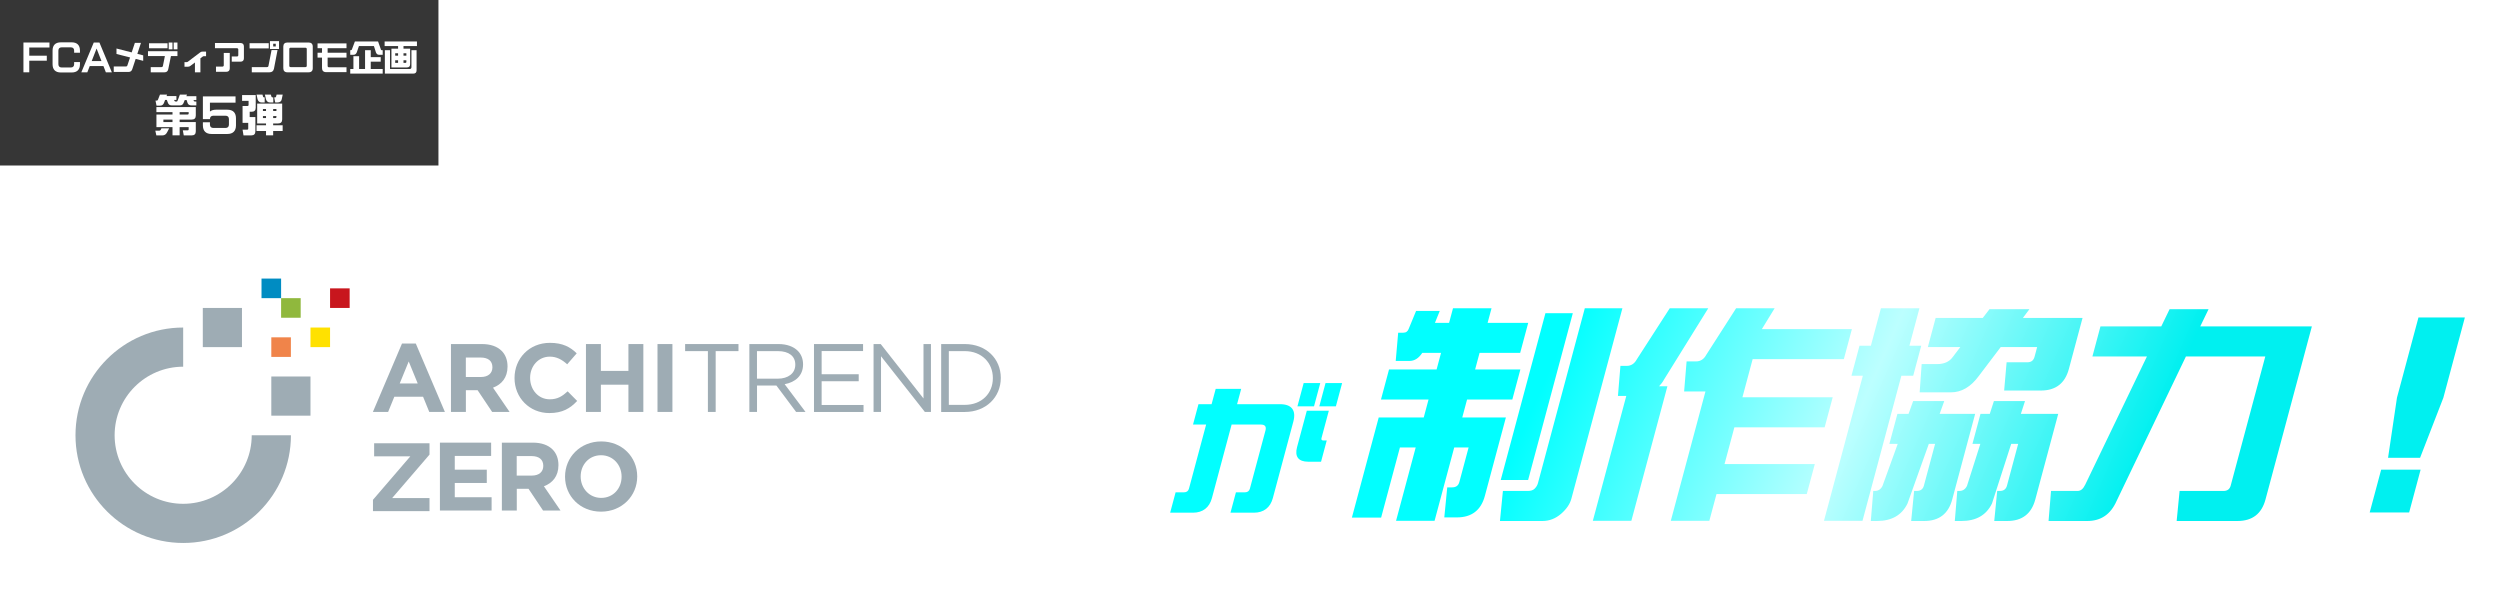 <svg width="861" height="211" viewBox="0 0 861 211" fill="none" xmlns="http://www.w3.org/2000/svg">
<path d="M843.82 53.8V40.04H846.268V53.8H843.82ZM854.412 44.92V43.096C854.412 42.76 854.22 42.584 853.884 42.584H848.156V40.44H855.42C856.364 40.44 856.86 40.936 856.86 41.88V44.92H854.412ZM849.516 53.48C848.572 53.48 848.076 52.968 848.076 52.04V49H850.524V50.808C850.524 51.144 850.716 51.336 851.052 51.336H856.94V53.48H849.516Z" fill="white"/>
<path d="M832.15 28.745V56.3H821.524V52.406H827.86V28.745H832.15Z" fill="white"/>
<path d="M804.918 54.98C801.486 54.98 799.638 53.132 799.638 49.7V47.951H804.786V48.512C804.786 49.865 805.545 50.624 806.898 50.624H813.168C814.521 50.624 815.28 49.865 815.28 48.512V47.786C815.28 46.433 814.521 45.674 813.168 45.674H805.248C801.816 45.674 799.968 43.826 799.968 40.394V37.49C799.968 34.058 801.816 32.21 805.248 32.21H814.818C818.25 32.21 820.098 34.058 820.098 37.49V39.239H814.95V38.678C814.95 37.325 814.191 36.566 812.838 36.566H807.228C805.875 36.566 805.116 37.325 805.116 38.678V39.206C805.116 40.559 805.875 41.318 807.228 41.318H815.148C818.58 41.318 820.428 43.166 820.428 46.598V49.7C820.428 53.132 818.58 54.98 815.148 54.98H804.918Z" fill="white"/>
<path d="M776.532 54.815V32.375H780.822L781.68 34.091C782.802 32.837 784.485 32.21 786.762 32.21H790.887C795.177 32.21 797.487 34.52 797.487 38.81V54.815H791.877V39.668C791.877 37.952 790.953 37.028 789.237 37.028H784.782C783.066 37.028 782.142 37.952 782.142 39.668V54.815H776.532Z" fill="white"/>
<path d="M759.223 54.98C754.933 54.98 752.623 52.67 752.623 48.38V38.81C752.623 34.52 754.933 32.21 759.223 32.21H767.143C771.433 32.21 773.743 34.52 773.743 38.81V48.38C773.743 52.67 771.433 54.98 767.143 54.98H759.223ZM760.873 50.162H765.493C767.209 50.162 768.133 49.238 768.133 47.522V39.668C768.133 37.952 767.209 37.028 765.493 37.028H760.873C759.157 37.028 758.233 37.952 758.233 39.668V47.522C758.233 49.238 759.157 50.162 760.873 50.162Z" fill="white"/>
<path d="M744.205 30.395V26.105H749.815V30.395H744.205ZM744.205 54.815V32.375H749.815V54.815H744.205Z" fill="white"/>
<path d="M736.345 54.815C732.055 54.815 729.745 52.505 729.745 48.215V36.929H725.554V32.375H729.745V26.105H735.223V32.375H741.889V36.929H735.223V47.621C735.223 49.337 736.147 50.261 737.863 50.261H741.889V54.815H736.345Z" fill="white"/>
<path d="M710.217 54.98C705.927 54.98 703.617 52.67 703.617 48.38V38.81C703.617 34.52 705.927 32.21 710.217 32.21H718.137C722.427 32.21 724.737 34.52 724.737 38.81V48.38C724.737 52.67 722.427 54.98 718.137 54.98H710.217ZM711.867 50.162H716.487C718.203 50.162 719.127 49.238 719.127 47.522V39.668C719.127 37.952 718.203 37.028 716.487 37.028H711.867C710.151 37.028 709.227 37.952 709.227 39.668V47.522C709.227 49.238 710.151 50.162 711.867 50.162Z" fill="white"/>
<path d="M667.323 54.815V32.375H671.613L672.438 34.025C673.263 32.837 674.649 32.21 676.563 32.21H682.008C683.922 32.21 685.308 32.837 686.133 34.025C686.958 32.837 688.344 32.21 690.258 32.21H696.198C699.399 32.21 701.148 33.959 701.148 37.16V54.815H695.538V39.008C695.538 37.721 694.845 37.028 693.558 37.028H688.938C687.651 37.028 686.958 37.721 686.958 39.008V54.815H681.348V39.008C681.348 37.721 680.655 37.028 679.368 37.028H674.913C673.626 37.028 672.933 37.721 672.933 39.008V54.815H667.323Z" fill="white"/>
<path d="M639.594 54.815V26.105H664.674V30.923H645.204V37.919H662.595V42.737H645.204V49.997H664.674V54.815H639.594Z" fill="white"/>
<path d="M611.158 54.815V36.929H607.297V32.375H611.158V31.055C611.158 27.854 612.907 26.105 616.108 26.105H625.117V30.527H618.616C617.362 30.527 616.669 31.187 616.636 32.375H625.117V36.929H616.636V54.815H611.158Z" fill="white"/>
<path d="M591.629 54.98C587.339 54.98 585.029 52.67 585.029 48.38V38.81C585.029 34.52 587.339 32.21 591.629 32.21H599.549C603.839 32.21 606.149 34.52 606.149 38.81V48.38C606.149 52.67 603.839 54.98 599.549 54.98H591.629ZM593.279 50.162H597.899C599.615 50.162 600.539 49.238 600.539 47.522V39.668C600.539 37.952 599.615 37.028 597.899 37.028H593.279C591.563 37.028 590.639 37.952 590.639 39.668V47.522C590.639 49.238 591.563 50.162 593.279 50.162Z" fill="white"/>
<path d="M548.589 54.815V26.105H554.199V33.629C555.288 32.705 556.839 32.21 558.819 32.21H562.944C567.234 32.21 569.544 34.52 569.544 38.81V54.815H563.934V39.668C563.934 37.952 563.01 37.028 561.294 37.028H556.839C555.123 37.028 554.199 37.952 554.199 39.668V54.815H548.589Z" fill="white"/>
<path d="M540.729 54.815C536.439 54.815 534.129 52.505 534.129 48.215V36.929H529.938V32.375H534.129V26.105H539.607V32.375H546.273V36.929H539.607V47.621C539.607 49.337 540.531 50.261 542.247 50.261H546.273V54.815H540.729Z" fill="white"/>
<path d="M509.253 60.26V55.442H514.83C515.919 55.442 516.678 55.013 517.173 53.99L517.404 53.495L507.273 32.375H513.081L519.813 46.994L524.961 32.375H530.769L521.991 55.046C520.638 58.577 518.196 60.26 514.401 60.26H509.253Z" fill="white"/>
<path d="M473.934 54.815V26.105H481.821L490.17 49.271L498.552 26.105H506.439V54.815H501.324V31.649L492.909 54.815H487.431L479.049 31.649V54.815H473.934Z" fill="white"/>
<path d="M429.579 54.485V49.139H448.983C449.841 49.139 450.303 48.677 450.303 47.819V26.765H456.144V50.525C456.144 53.099 454.758 54.485 452.184 54.485H429.579ZM429.414 33.959V28.745H442.284V33.959H429.414Z" fill="white"/>
<path d="M412.254 54.815V49.865H415.026C415.653 49.865 416.016 49.502 416.016 48.875V33.695H397.404V28.745H416.016V25.775H421.659V28.745H425.784V33.695H421.659V51.515C421.659 53.66 420.504 54.815 418.359 54.815H412.254ZM398.229 54.815V49.865H400.968C401.562 49.865 401.925 49.535 401.991 48.941L403.542 36.17H408.954L407.073 51.713C406.842 53.759 405.654 54.815 403.608 54.815H398.229Z" fill="white"/>
<path d="M367.044 43.43V26.6H372.654V43.43H367.044ZM368.694 54.815V49.799H385.689C386.547 49.799 387.009 49.337 387.009 48.479V26.6H392.784V50.855C392.784 53.429 391.398 54.815 388.824 54.815H368.694Z" fill="white"/>
<path d="M334.869 53.495V48.479H345.858V32.111H335.694V27.095H362.094V32.111H351.633V48.479H362.919V53.495H334.869Z" fill="white"/>
<path d="M305.994 54.815V49.799H323.814C324.672 49.799 325.134 49.337 325.134 48.479V32.606C325.134 31.748 324.672 31.286 323.814 31.286H314.277C313.551 31.286 313.056 31.55 312.693 32.21L309.459 37.919C308.931 38.876 308.172 39.305 307.083 39.305H303.519V34.685H304.443C304.872 34.685 305.202 34.52 305.433 34.124L308.601 28.547C309.492 26.963 310.746 26.27 312.561 26.27H326.949C329.523 26.27 330.909 27.656 330.909 30.23V50.855C330.909 53.429 329.523 54.815 326.949 54.815H305.994Z" fill="white"/>
<path d="M288.339 44.585V39.569H293.322C294.18 39.569 294.642 39.107 294.642 38.249V32.936C294.642 32.078 294.18 31.616 293.322 31.616H272.169V26.6H296.754C298.899 26.6 300.054 27.755 300.054 29.9V41.285C300.054 43.43 298.899 44.585 296.754 44.585H288.339ZM273.159 54.32V49.304H279.33C280.188 49.304 280.65 48.842 280.65 47.984V36.17H286.425V51.02C286.425 53.165 285.27 54.32 283.125 54.32H273.159Z" fill="white"/>
<path d="M244.449 54.815C241.875 54.815 240.489 53.429 240.489 50.855V30.725C240.489 27.722 242.106 26.105 245.109 26.105H264.579C267.582 26.105 269.199 27.722 269.199 30.725V50.855C269.199 53.429 267.813 54.815 265.239 54.815H260.124V50.36H262.5C263.127 50.36 263.49 49.997 263.49 49.37V32.045C263.49 31.187 263.028 30.725 262.17 30.725H247.518C246.66 30.725 246.198 31.187 246.198 32.045V48.875C246.198 49.733 246.66 50.195 247.518 50.195H249.993C250.851 50.195 251.313 49.733 251.313 48.875V33.2H257.022V50.855C257.022 53.429 255.636 54.815 253.062 54.815H244.449Z" fill="white"/>
<path d="M208.182 56.069V52.175H221.547V49.865H209.304V46.235H221.547V44.189H213.396C212.835 45.245 211.878 45.773 210.459 45.773H208.479L207.687 42.143H208.182C208.743 42.143 209.007 41.846 209.238 41.219L209.931 39.536H215.145L214.749 40.559H221.547V38.579H209.403V25.049H237.981V35.411C237.981 37.523 236.925 38.579 234.813 38.579H227.025V40.559H238.674V44.189H227.025V46.235H238.674V49.865H227.025V52.175H239.07V56.069H208.182ZM214.881 30.263H232.503V28.547H214.881V30.263ZM214.881 35.081H231.678C232.239 35.081 232.503 34.817 232.503 34.256V33.365H214.881V35.081Z" fill="white"/>
<path d="M181.683 43.43V29.933H176.832V26.039H181.683V24.752H187.161V26.039H191.748V29.933H187.161V43.43H181.683ZM193.101 43.463V25.115H207.291V40.295C207.291 42.407 206.235 43.463 204.123 43.463H193.101ZM198.447 30.263H201.945V28.481H198.447V30.263ZM176.799 42.803L176.205 38.909H176.667C176.964 38.909 177.195 38.843 177.327 38.678C177.459 38.513 177.525 38.282 177.525 38.051V31.418H180.495V40.493C180.495 41.054 180.297 41.549 179.868 42.044C179.439 42.539 178.878 42.803 178.185 42.803H176.799ZM188.349 42.638V31.418H191.319V42.638H188.349ZM198.447 35.279H201.945V33.365H198.447V35.279ZM198.447 40.097H201.12C201.681 40.097 201.945 39.833 201.945 39.305V38.381H198.447V40.097ZM187.821 56.069C185.709 56.069 184.653 55.013 184.653 52.901V44.684H190.131V51.086C190.131 51.647 190.395 51.911 190.956 51.911H199.734V56.069H187.821ZM195.378 50.393C193.53 50.393 192.408 49.7 192.012 48.347L191.385 44.816H196.467L196.764 46.169C196.896 46.565 197.292 46.763 197.952 46.763H199.008V50.393H195.378ZM176.865 56.069L176.073 51.647H176.634C177.096 51.647 177.393 51.35 177.492 50.756L178.119 45.08H183.465L182.409 53.198C182.112 55.112 180.957 56.069 178.977 56.069H176.865ZM204.354 56.069C202.737 56.069 201.681 55.046 201.186 53.033L199.965 45.08H205.443L206.202 50.855C206.334 51.383 206.697 51.647 207.324 51.647H207.72V56.069H204.354Z" fill="white"/>
<path d="M165.414 52.175V24.62H176.04V28.514H169.704V52.175H165.414Z" fill="white"/>
<path d="M117.943 53.72V51.448H123.671C123.959 51.448 124.167 51.304 124.263 51.016L125.623 46.824L119.223 45.144V42.872L126.295 44.728L127.783 40.12H130.279L128.583 45.336L131.382 46.072V48.328L127.911 47.416L126.295 52.424C126.023 53.32 125.447 53.72 124.535 53.72H117.943Z" fill="white"/>
<path d="M103.543 42.84V40.552H115.383V42.84H103.543ZM102.903 53.32V51.032H116.023V53.32H102.903Z" fill="white"/>
<path d="M95.463 48.792V46.648H97.991C98.327 46.648 98.503 46.472 98.503 46.136V42.872C98.503 42.536 98.327 42.344 97.991 42.344H87.623V40.2H99.271C100.279 40.2 100.823 40.76 100.823 41.768V47.24C100.823 48.248 100.279 48.792 99.271 48.792H95.463ZM88.103 53.64V51.496H91.431C91.767 51.496 91.943 51.304 91.943 50.968V44.968H94.407V52.072C94.407 53.096 93.847 53.64 92.839 53.64H88.103Z" fill="white"/>
<path d="M73.799 53.96V39.88H76.247V45.272L85.063 46.168V48.536L76.247 47.656V53.96H73.799Z" fill="white"/>
<path d="M60.023 53.848V51.848H65.207C65.447 51.848 65.591 51.736 65.623 51.48L66.582 44.232H68.79L67.766 52.488C67.654 53.384 67.142 53.848 66.246 53.848H60.023ZM60.263 48.472C59.59 48.472 59.222 48.104 59.222 47.432V44.392H61.031V46.456C61.031 46.6 61.127 46.696 61.27 46.696H61.718V48.472H60.263ZM63.319 48.472C62.647 48.472 62.279 48.104 62.279 47.432V44.392H64.07V46.456C64.07 46.6 64.166 46.696 64.311 46.696H64.758V48.472H63.319Z" fill="white"/>
<path d="M51.831 41.96V39.4H53.591V41.96H51.831ZM54.151 41.96V39.4H55.911V41.96H54.151ZM47.431 53.96V43.816H41.783V41.672H47.431V39.8H49.815V41.672H51.271V42.44H55.543V43.816H49.815V53.96H47.431ZM41.623 53.64V51.496H42.471C42.727 51.496 42.871 51.352 42.871 51.096V45.592H45.095V52.52C45.095 53.256 44.695 53.64 43.975 53.64H41.623ZM53.367 53.64C52.631 53.64 52.247 53.256 52.247 52.52V45.592H54.471V51.096C54.471 51.352 54.615 51.496 54.871 51.496H55.703V53.64H53.367Z" fill="white"/>
<path d="M28.471 53.72C27.351 53.72 26.743 53.112 26.743 51.992V41.832C26.743 40.728 27.351 40.12 28.471 40.12H38.471C39.575 40.12 40.183 40.728 40.183 41.832V51.992C40.183 53.112 39.575 53.72 38.471 53.72H28.471ZM29.719 51.656H37.207C37.543 51.656 37.735 51.464 37.735 51.128V42.696C37.735 42.36 37.543 42.184 37.207 42.184H29.719C29.383 42.184 29.207 42.36 29.207 42.696V51.128C29.207 51.464 29.383 51.656 29.719 51.656Z" fill="white"/>
<path d="M17.937 53.8L12.433 40.04H15.009L19.361 51.352L23.729 40.04H26.289L20.801 53.8H17.937Z" fill="white"/>
<path d="M5.392 53.8V42.152H0.4V40.04H12.88V42.152H7.792V53.8H5.392Z" fill="white"/>
<path d="M217.143 15.72V13.448H222.871C223.159 13.448 223.367 13.304 223.463 13.016L224.823 8.824L218.423 7.144V4.872L225.495 6.728L226.983 2.12H229.479L227.783 7.336L230.583 8.072V10.328L227.111 9.416L225.495 14.424C225.223 15.32 224.647 15.72 223.735 15.72H217.143Z" fill="white"/>
<path d="M202.743 4.84V2.552H214.583V4.84H202.743ZM202.103 15.32V13.032H215.223V15.32H202.103Z" fill="white"/>
<path d="M194.663 10.792V8.648H197.191C197.527 8.648 197.703 8.472 197.703 8.136V4.872C197.703 4.536 197.527 4.344 197.191 4.344H186.823V2.2H198.471C199.479 2.2 200.023 2.76 200.023 3.768V9.24C200.023 10.248 199.479 10.792 198.471 10.792H194.663ZM187.303 15.64V13.496H190.631C190.967 13.496 191.143 13.304 191.143 12.968V6.968H193.607V14.072C193.607 15.096 193.047 15.64 192.039 15.64H187.303Z" fill="white"/>
<path d="M177.937 15.8L172.433 2.04H175.009L179.361 13.352L183.729 2.04H186.289L180.801 15.8H177.937Z" fill="white"/>
<path d="M165.392 15.8V4.152H160.4V2.04H172.88V4.152H167.792V15.8H165.392Z" fill="white"/>
<path fill-rule="evenodd" clip-rule="evenodd" d="M480.802 179.354L487.566 154.11H482.131L475.657 178.273H465.587L474.833 143.765H490.338L491.993 137.59H475.609L478.38 127.245H494.764L496.295 121.532H489.821C488.606 123.385 487.159 124.311 485.4 124.311H480.685L481.533 114.584H483.291C484.25 114.584 484.854 114.121 485.182 113.195L487.695 107.096H495.848L494.192 111.188H499.067L500.412 106.17H513.679L512.334 111.188H526.32L523.549 121.532H509.562L508.031 127.245H523.616L520.844 137.59H505.26L503.605 143.765H518.63L511.39 170.785C510.066 175.726 506.847 178.196 501.732 178.196H497.416L498.43 167.851H500.108C501.467 167.851 502.272 167.234 502.603 165.999L505.788 154.11H500.833L494.069 179.354H480.802ZM516.586 179.431L517.6 169.087H526.151C527.19 169.087 527.972 168.855 528.516 168.315C529.061 167.774 529.466 167.157 529.673 166.385L545.807 106.17H558.755L541.172 171.789C540.696 173.564 539.501 175.34 537.628 176.961C535.755 178.582 533.61 179.431 531.212 179.431H516.586ZM516.855 165.304L532.245 107.868H541.676L526.286 165.304H516.855ZM571.377 133.035C572.042 132.34 572.649 131.568 573.137 130.642L588.326 106.17H575.059L563.709 123.771C562.916 125.238 561.75 126.01 560.232 126.01H558.074L557.22 136.354H560.097L548.576 179.354H561.843L574.254 133.035H571.377ZM580.012 134.81H587.365L575.429 179.354H588.697L591.158 170.167H622.248L625.02 159.823H593.93L597.322 147.162H628.412L631.184 136.818H600.094L603.611 123.694H635.02L637.792 113.349H606.782L611.183 106.17H597.916L587.62 122.227C586.827 123.694 585.661 124.466 584.143 124.466H580.866L580.012 134.81ZM658.904 129.406H654.828L641.445 179.354H628.178L641.561 129.406H637.645L640.417 119.062H644.333L647.788 106.17H661.055L657.6 119.062H661.676L658.904 129.406ZM712.513 127.091C711.189 132.031 707.97 134.502 702.855 134.502H690.227L691.075 124.775H698.188C699.547 124.775 700.352 124.157 700.704 122.845L701.593 119.525H689.045L681.502 129.484C678.73 133.266 675.516 135.119 671.92 135.119H661.13L661.818 125.392H667.093C669.491 125.392 671.296 124.62 672.429 123.076L675.139 119.525H663.95L666.639 109.489H682.863L685.188 106.478H698.935L696.69 109.489H717.23L712.513 127.091ZM672.342 172.02C671.018 176.961 667.799 179.431 662.684 179.431H658.208L659.221 169.087H660.101C661.459 169.087 662.264 168.469 662.595 167.234L666.443 152.875H664.285L656.944 173.41C654.989 177.424 651.494 179.431 646.379 179.431H644.302L645.155 169.087H645.715C646.914 169.087 647.798 168.469 648.348 167.311L653.575 152.875H650.698L653.47 142.53H657.306L658.885 138.13H669.594L668.016 142.53H680.244L672.342 172.02ZM700.954 172.02C699.63 176.961 696.411 179.431 691.296 179.431H686.82L687.834 169.087H688.713C690.071 169.087 690.876 168.469 691.207 167.234L695.055 152.875H692.657L686.036 173.41C684.081 177.424 680.586 179.431 675.471 179.431H673.233L674.087 169.087H674.806C676.005 169.087 676.89 168.469 677.44 167.311L682.027 152.875H679.31L682.082 142.53H685.279L686.698 138.13H697.407L695.988 142.53H708.856L700.954 172.02ZM706.375 169.087L705.522 179.431H718.869C723.584 179.431 726.922 177.115 728.942 172.561L752.833 122.767H780.167L768.252 167.234C767.921 168.469 767.116 169.087 765.758 169.087H750.652L749.639 179.431H770.578C775.693 179.431 778.913 176.961 780.237 172.02L796.206 112.423H757.763L760.635 106.478H747.208L744.336 112.423H723.397L720.625 122.767H739.407L718.144 166.925C717.431 168.392 716.605 169.087 715.487 169.087H706.375ZM825.513 136.972L822.447 157.661H833.476L841.497 136.972L848.902 109.335H832.918L825.513 136.972ZM820.071 161.753L816.121 176.498H829.707L833.658 161.753H820.071ZM452.546 139.95L454.697 131.923H448.983L446.833 139.95H452.546ZM462.228 131.923H456.514L454.364 139.95H460.077L462.228 131.923ZM445.421 145.218C446.47 141.304 444.853 139.197 440.802 139.197H426.051L427.463 133.93H418.685L417.274 139.197H412.755L410.873 146.221H415.392L409.477 168.295C409.262 169.098 408.673 169.549 407.842 169.549H404.882L403 176.573H410.843C414.219 176.573 416.507 174.817 417.381 171.556L424.169 146.221H434.297C435.648 146.221 436.187 146.923 435.837 148.228L430.46 168.295C430.245 169.098 429.656 169.549 428.825 169.549H425.657L423.775 176.573H431.826C435.202 176.573 437.49 174.817 438.364 171.556L445.421 145.218ZM455.685 151.689C455.217 151.689 454.986 151.388 455.107 150.937L457.648 141.455H450.065L446.704 153.997C445.831 157.258 447.178 159.014 450.554 159.014H454.969L456.931 151.689H455.685Z" fill="url(#paint0_linear_182_594)"/>
<g filter="url(#filter0_b_182_594)">
<rect x="1" y="72" width="368" height="138" fill="white"/>
</g>
<path d="M138.46 118.316H143.198L153.222 141.871H147.842L145.7 136.625H135.81L133.669 141.871H128.422L138.447 118.316H138.46ZM143.867 132.075L140.762 124.486L137.657 132.075H143.867Z" fill="#9EACB4"/>
<path d="M155.283 118.491H165.976C168.947 118.491 171.249 119.32 172.788 120.859C174.086 122.158 174.795 124.004 174.795 126.199V126.266C174.795 130.04 172.761 132.409 169.79 133.52L175.505 141.871H169.496L164.49 134.39H160.449V141.871H155.309V118.491H155.283ZM165.641 129.84C168.144 129.84 169.589 128.501 169.589 126.534V126.467C169.589 124.259 168.05 123.135 165.548 123.135H160.435V129.84H165.641Z" fill="#9EACB4"/>
<path d="M177.205 130.241V130.174C177.205 123.523 182.21 118.076 189.397 118.076C193.8 118.076 196.45 119.548 198.618 121.689L195.339 125.463C193.532 123.83 191.699 122.827 189.357 122.827C185.409 122.827 182.571 126.106 182.571 130.107V130.174C182.571 134.176 185.342 137.522 189.357 137.522C192.033 137.522 193.666 136.451 195.5 134.778L198.778 138.084C196.369 140.653 193.706 142.259 189.196 142.259C182.317 142.259 177.205 136.946 177.205 130.228V130.241Z" fill="#9EACB4"/>
<path d="M201.803 118.491H206.942V127.738H216.431V118.491H221.57V141.871H216.431V132.489H206.942V141.871H201.803V118.491Z" fill="#9EACB4"/>
<path d="M226.442 118.491H231.581V141.871H226.442V118.491Z" fill="#9EACB4"/>
<path d="M243.813 120.926H235.957V118.491H254.333V120.926H246.477V141.871H243.8V120.926H243.813Z" fill="#9EACB4"/>
<path d="M258.066 118.491H268.117C270.995 118.491 273.297 119.36 274.769 120.833C275.906 121.97 276.576 123.603 276.576 125.436V125.503C276.576 129.385 273.899 131.646 270.232 132.315L277.419 141.871H274.18L267.395 132.784H260.716V141.871H258.08V118.491H258.066ZM267.89 130.415C271.396 130.415 273.899 128.608 273.899 125.61V125.544C273.899 122.666 271.691 120.926 267.917 120.926H260.703V130.415H267.89Z" fill="#9EACB4"/>
<path d="M280.336 118.491H297.239V120.9H282.973V128.889H295.74V131.298H282.973V139.476H297.4V141.885H280.336V118.504V118.491Z" fill="#9EACB4"/>
<path d="M300.84 118.491H303.316L318.051 137.227V118.491H320.62V141.871H318.519L303.423 122.693V141.871H300.853V118.491H300.84Z" fill="#9EACB4"/>
<path d="M324.14 118.491H332.25C339.598 118.491 344.67 123.536 344.67 130.121V130.188C344.67 136.772 339.598 141.885 332.25 141.885H324.14V118.504V118.491ZM326.776 120.926V139.435H332.25C338.166 139.435 341.94 135.434 341.94 130.254V130.188C341.94 125.008 338.166 120.926 332.25 120.926H326.776Z" fill="#9EACB4"/>
<path d="M128.449 172.131L141.311 157.168H128.851V152.658H147.922V156.566L135.061 171.528H147.922V176.039H128.449V172.131Z" fill="#9EACB4"/>
<path d="M151.509 152.444H169.148V157.021H156.621V161.759H167.649V166.336H156.621V171.248H169.308V175.825H151.509V152.444Z" fill="#9EACB4"/>
<path d="M172.815 152.444H183.508C186.479 152.444 188.781 153.274 190.32 154.813C191.618 156.111 192.328 157.958 192.328 160.153V160.22C192.328 163.994 190.294 166.363 187.322 167.473L193.037 175.825H187.028L182.023 168.343H177.981V175.825H172.842V152.444H172.815ZM183.174 163.793C185.676 163.793 187.108 162.455 187.108 160.487V160.42C187.108 158.212 185.569 157.075 183.067 157.075H177.954V163.793H183.16H183.174Z" fill="#9EACB4"/>
<path d="M194.603 164.194V164.128C194.603 157.476 199.849 152.029 207.063 152.029C214.276 152.029 219.456 157.409 219.456 164.061V164.128C219.456 170.779 214.209 176.213 206.996 176.213C199.782 176.213 194.603 170.833 194.603 164.194ZM214.075 164.194V164.128C214.075 160.113 211.131 156.78 206.996 156.78C202.86 156.78 199.983 160.059 199.983 164.061V164.128C199.983 168.129 202.927 171.475 207.063 171.475C211.198 171.475 214.075 168.209 214.075 164.194Z" fill="#9EACB4"/>
<path d="M86.693 149.901C86.693 162.937 76.121 173.51 63.085 173.51C50.05 173.51 39.477 162.937 39.477 149.901C39.477 136.866 50.05 126.293 63.085 126.293V112.803C42.609 112.803 26 129.412 26 149.901C26 170.391 42.609 187 63.099 187C83.588 187 100.197 170.391 100.197 149.901H86.707H86.693Z" fill="#9EACB4"/>
<path d="M83.334 106.058H69.844V119.548H83.334V106.058Z" fill="#9EACB4"/>
<path d="M106.929 129.666H93.439V143.156H106.929V129.666Z" fill="#9EACB4"/>
<path d="M103.556 102.685H96.811V109.43H103.556V102.685Z" fill="#90B83D"/>
<path d="M100.184 116.175H93.439V122.921H100.184V116.175Z" fill="#F0844A"/>
<path d="M113.674 112.803H106.929V119.548H113.674V112.803Z" fill="#FFE100"/>
<path d="M96.811 95.94H90.066V102.685H96.811V95.94Z" fill="#008CC2"/>
<path d="M120.419 99.312H113.674V106.058H120.419V99.312Z" fill="#C8161D"/>
<rect x="387.523" y="203.229" width="472.477" height="7.175" fill="white"/>
<rect x="387.523" y="72.905" width="473.477" height="7.19" fill="white"/>
<rect width="151" height="57" fill="#363636"/>
<path d="M90.405 32.586L90.583 33.252C90.627 33.444 90.79 33.548 91.041 33.548H91.16V35.294H90.124C89.384 35.294 88.91 34.909 88.688 34.14L88.363 32.586H90.405ZM93.276 32.586L93.483 33.252C93.528 33.444 93.691 33.548 93.942 33.548H94.12V35.294H93.025C92.285 35.294 91.811 34.909 91.589 34.14L91.234 32.586H93.276ZM95.259 32.586H97.361L97.035 34.169C96.902 34.924 96.384 35.294 95.496 35.294H94.786L94.431 33.548H94.741C94.934 33.548 95.067 33.429 95.111 33.193L95.259 32.586ZM87.948 45.21C87.948 46.157 87.475 46.631 86.527 46.631H83.863L83.538 44.648H85.121C85.373 44.648 85.491 44.529 85.491 44.292V42.309H83.538V36.508H85.269C85.491 36.493 85.61 36.374 85.61 36.153V34.732H83.375V32.748H88.067V37.07C88.067 38.017 87.593 38.491 86.646 38.491H85.995V40.326H87.948V45.21ZM94.075 45.121V46.616H91.619V45.121H88.348V43.138H91.619V42.517H88.57V35.679H97.183V41.096C97.183 42.043 96.71 42.517 95.763 42.517H94.075V43.138H97.346V45.121H94.075ZM91.619 37.544H90.553V38.224H91.619V37.544ZM94.075 38.224H95.2V37.544H94.075V38.224ZM91.619 39.971H90.553V40.652H91.619V39.971ZM94.075 40.652H94.83C95.082 40.652 95.2 40.533 95.2 40.282V39.971H94.075V40.652Z" fill="white"/>
<path d="M72.835 46.142C70.91 46.142 69.874 45.106 69.874 43.182V42.117H72.302V42.886C72.302 43.656 72.716 44.071 73.486 44.071H77.659C78.429 44.071 78.843 43.656 78.843 42.886V41.036C78.843 40.267 78.429 39.852 77.659 39.852H73.486C72.716 39.852 72.302 40.267 72.302 41.036H69.874V33.193H81.123V35.353H72.302V38.417C72.79 38.002 73.486 37.781 74.374 37.781H78.311C80.234 37.781 81.27 38.816 81.27 40.74V43.182C81.27 45.106 80.234 46.142 78.311 46.142H72.835Z" fill="white"/>
<path d="M53.905 36.389L53.55 34.643H53.95C54.201 34.643 54.334 34.539 54.453 34.214L55.089 32.586H57.546L57.368 33.074H60.758V34.406H59.944L60.062 34.672C60.151 34.895 60.269 34.968 60.55 34.968H60.802C61.009 34.968 61.113 34.835 61.216 34.539L61.956 32.586H64.413L64.176 33.133H67.625V34.465H66.648L66.722 34.687C66.766 34.88 66.929 34.968 67.21 34.968H67.625V36.3H65.997C65.227 36.3 64.754 36.005 64.576 35.413L64.28 34.465H63.614L63.244 35.398C62.992 36.034 62.608 36.3 61.927 36.3H59.218C58.449 36.3 58.049 36.034 57.812 35.368L57.457 34.406H56.865L56.51 35.353C56.258 36.064 55.829 36.389 55.089 36.389H53.905ZM63.288 46.631L62.963 44.885H64.606C64.857 44.885 64.976 44.766 64.976 44.514V43.789H61.868V46.616H59.411V43.789H53.876V39.438H59.411V38.609H53.861V36.863H67.432V39.764C67.432 40.711 66.959 41.184 66.012 41.184H61.868V42.043H67.432V45.21C67.432 46.157 66.959 46.631 66.012 46.631H63.288ZM61.868 39.438H64.606C64.857 39.438 64.976 39.32 64.976 39.068V38.609H61.868V39.438ZM56.273 42.043H59.411V41.184H56.273V42.043ZM53.846 46.631L53.491 45.003H54.808C55.104 45.003 55.326 44.84 55.459 44.5L55.607 44.189H58.271L57.59 45.491C57.22 46.231 56.717 46.631 55.962 46.631H53.846Z" fill="white"/>
<path d="M134.811 23.228V16.764H137.099V15.867H132.463V14.286H143.599V15.867H138.963V16.764H141.252V22.096C141.252 22.851 140.874 23.228 140.119 23.228H134.811ZM132.546 25.352V17.294H134.315V23.771H141.051C141.488 23.771 141.7 23.558 141.7 23.122V17.294H143.469V24.219C143.469 24.974 143.092 25.352 142.337 25.352H132.546ZM136.108 19.17H137.099V18.344H136.108V19.17ZM138.963 19.17H139.954V18.344H138.963V19.17ZM136.108 21.648H137.099V20.751H136.108V21.648ZM138.963 21.648H139.659C139.86 21.648 139.954 21.553 139.954 21.352V20.751H138.963V21.648Z" fill="white"/>
<path d="M131.225 17.153C131.26 17.235 131.354 17.283 131.508 17.283H131.803V18.863H130.517C130.045 18.863 129.703 18.604 129.479 18.073L128.783 15.867H123.616L122.873 18.038C122.637 18.592 122.283 18.863 121.811 18.863H120.619V17.283H120.82C120.997 17.283 121.127 17.2 121.186 17.047L122.224 14.286H130.21L131.225 17.153ZM123.675 23.771H125.727V17.294H127.686V19.666H131.118V21.246H127.686V23.771H131.803V25.352H120.619V23.771H121.716V19.347H123.675V23.771Z" fill="white"/>
<path d="M112.315 24.844C111.395 24.844 110.899 24.349 110.899 23.429V19.831H109.365V18.156H110.899V16.61H109.365V14.935H119.334V16.61H112.834V18.156H119.334V19.831H112.834V22.697C112.834 23.004 112.999 23.169 113.306 23.169H119.334V24.844H112.315Z" fill="white"/>
<path d="M98.984 24.903C98.064 24.903 97.569 24.408 97.569 23.488V16.056C97.569 15.136 98.064 14.64 98.984 14.64H106.298C107.218 14.64 107.714 15.136 107.714 16.056V23.488C107.714 24.408 107.218 24.903 106.298 24.903H98.984ZM100.105 23.11H105.178C105.484 23.11 105.65 22.945 105.65 22.638V16.905C105.65 16.599 105.484 16.433 105.178 16.433H100.105C99.798 16.433 99.633 16.599 99.633 16.905V22.638C99.633 22.945 99.798 23.11 100.105 23.11Z" fill="white"/>
<path d="M92.968 16.882V14.168H96.094V16.882H92.968ZM85.949 16.669V14.876H92.555V16.669H85.949ZM94.089 15.997H94.974V15.053H94.089V15.997ZM86.716 24.903V23.11H91.954C92.237 23.11 92.402 22.969 92.461 22.686L93.523 17.235H95.587L94.36 23.629C94.195 24.467 93.676 24.903 92.815 24.903H86.716Z" fill="white"/>
<path d="M79.815 21.246V19.453H81.596C81.903 19.453 82.068 19.288 82.068 18.981V17.082C82.068 16.775 81.903 16.61 81.596 16.61H74.034V14.817H82.823C83.59 14.817 84.003 15.23 84.003 15.997V20.067C84.003 20.834 83.59 21.246 82.823 21.246H79.815ZM74.388 24.726V22.933H76.594C76.901 22.933 77.066 22.768 77.066 22.461V18.238H79.131V23.547C79.131 24.314 78.718 24.726 77.951 24.726H74.388Z" fill="white"/>
<path d="M67.134 24.903V21.518L65.588 22.686C65.317 22.898 65.057 22.98 64.715 22.98H63.536V21.4H64.243C64.409 21.4 64.55 21.364 64.692 21.258L68.915 18.061C69.186 17.849 69.446 17.766 69.788 17.766H70.968V19.347H70.26C70.095 19.347 69.953 19.383 69.811 19.489L69.021 20.09V24.903H67.134Z" fill="white"/>
<path d="M58.107 17V14.64H59.404V17H58.107ZM59.817 17V14.64H61.115V17H59.817ZM51.324 16.634V14.9H57.694V16.634H51.324ZM51.914 24.903V23.11H55.606C55.889 23.11 56.054 22.957 56.113 22.686L56.786 19.312H50.97V17.637H61.115V19.312H58.874L57.942 23.853C57.8 24.549 57.364 24.903 56.656 24.903H51.914Z" fill="white"/>
<path d="M39.173 24.785V22.898H43.349C43.621 22.898 43.798 22.768 43.88 22.509L44.788 19.784L40.117 18.592V16.705L45.355 18.049L46.452 14.758H48.552L47.301 18.545L49.318 19.064V20.951L46.723 20.291L45.555 23.818C45.343 24.479 44.907 24.785 44.222 24.785H39.173Z" fill="white"/>
<path d="M28.01 24.903L32.292 14.64H34.239L38.521 24.903H36.456L35.619 22.744H30.912L30.074 24.903H28.01ZM31.584 21.022H34.946L33.259 16.716L31.584 21.022Z" fill="white"/>
<path d="M20.933 24.962C19.093 24.962 18.102 23.971 18.102 22.131V17.413C18.102 15.572 19.093 14.581 20.933 14.581H24.708C26.548 14.581 27.539 15.572 27.539 17.413V18.168H25.533V17.436C25.533 16.705 25.132 16.304 24.401 16.304H21.239C20.508 16.304 20.107 16.705 20.107 17.436V22.108C20.107 22.839 20.508 23.24 21.239 23.24H24.401C25.132 23.24 25.533 22.839 25.533 22.108V21.376H27.539V22.131C27.539 23.971 26.548 24.962 24.708 24.962H20.933Z" fill="white"/>
<path d="M8.073 24.903V14.64H17.038V16.363H10.079V19.182H16.118V20.904H10.079V24.903H8.073Z" fill="white"/>
<defs>
<filter id="filter0_b_182_594" x="-30.881" y="40.119" width="431.762" height="201.762" filterUnits="userSpaceOnUse" color-interpolation-filters="sRGB">
<feFlood flood-opacity="0" result="BackgroundImageFix"/>
<feGaussianBlur in="BackgroundImageFix" stdDeviation="15.941"/>
<feComposite in2="SourceAlpha" operator="in" result="effect1_backgroundBlur_182_594"/>
<feBlend mode="normal" in="SourceGraphic" in2="effect1_backgroundBlur_182_594" result="shape"/>
</filter>
<linearGradient id="paint0_linear_182_594" x1="498.189" y1="85" x2="781.189" y2="209" gradientUnits="userSpaceOnUse">
<stop offset="0.16" stop-color="#01FFFF"/>
<stop offset="0.495" stop-color="#BCFFFF"/>
<stop offset="0.805" stop-color="#00F0F0"/>
</linearGradient>
</defs>
</svg>
